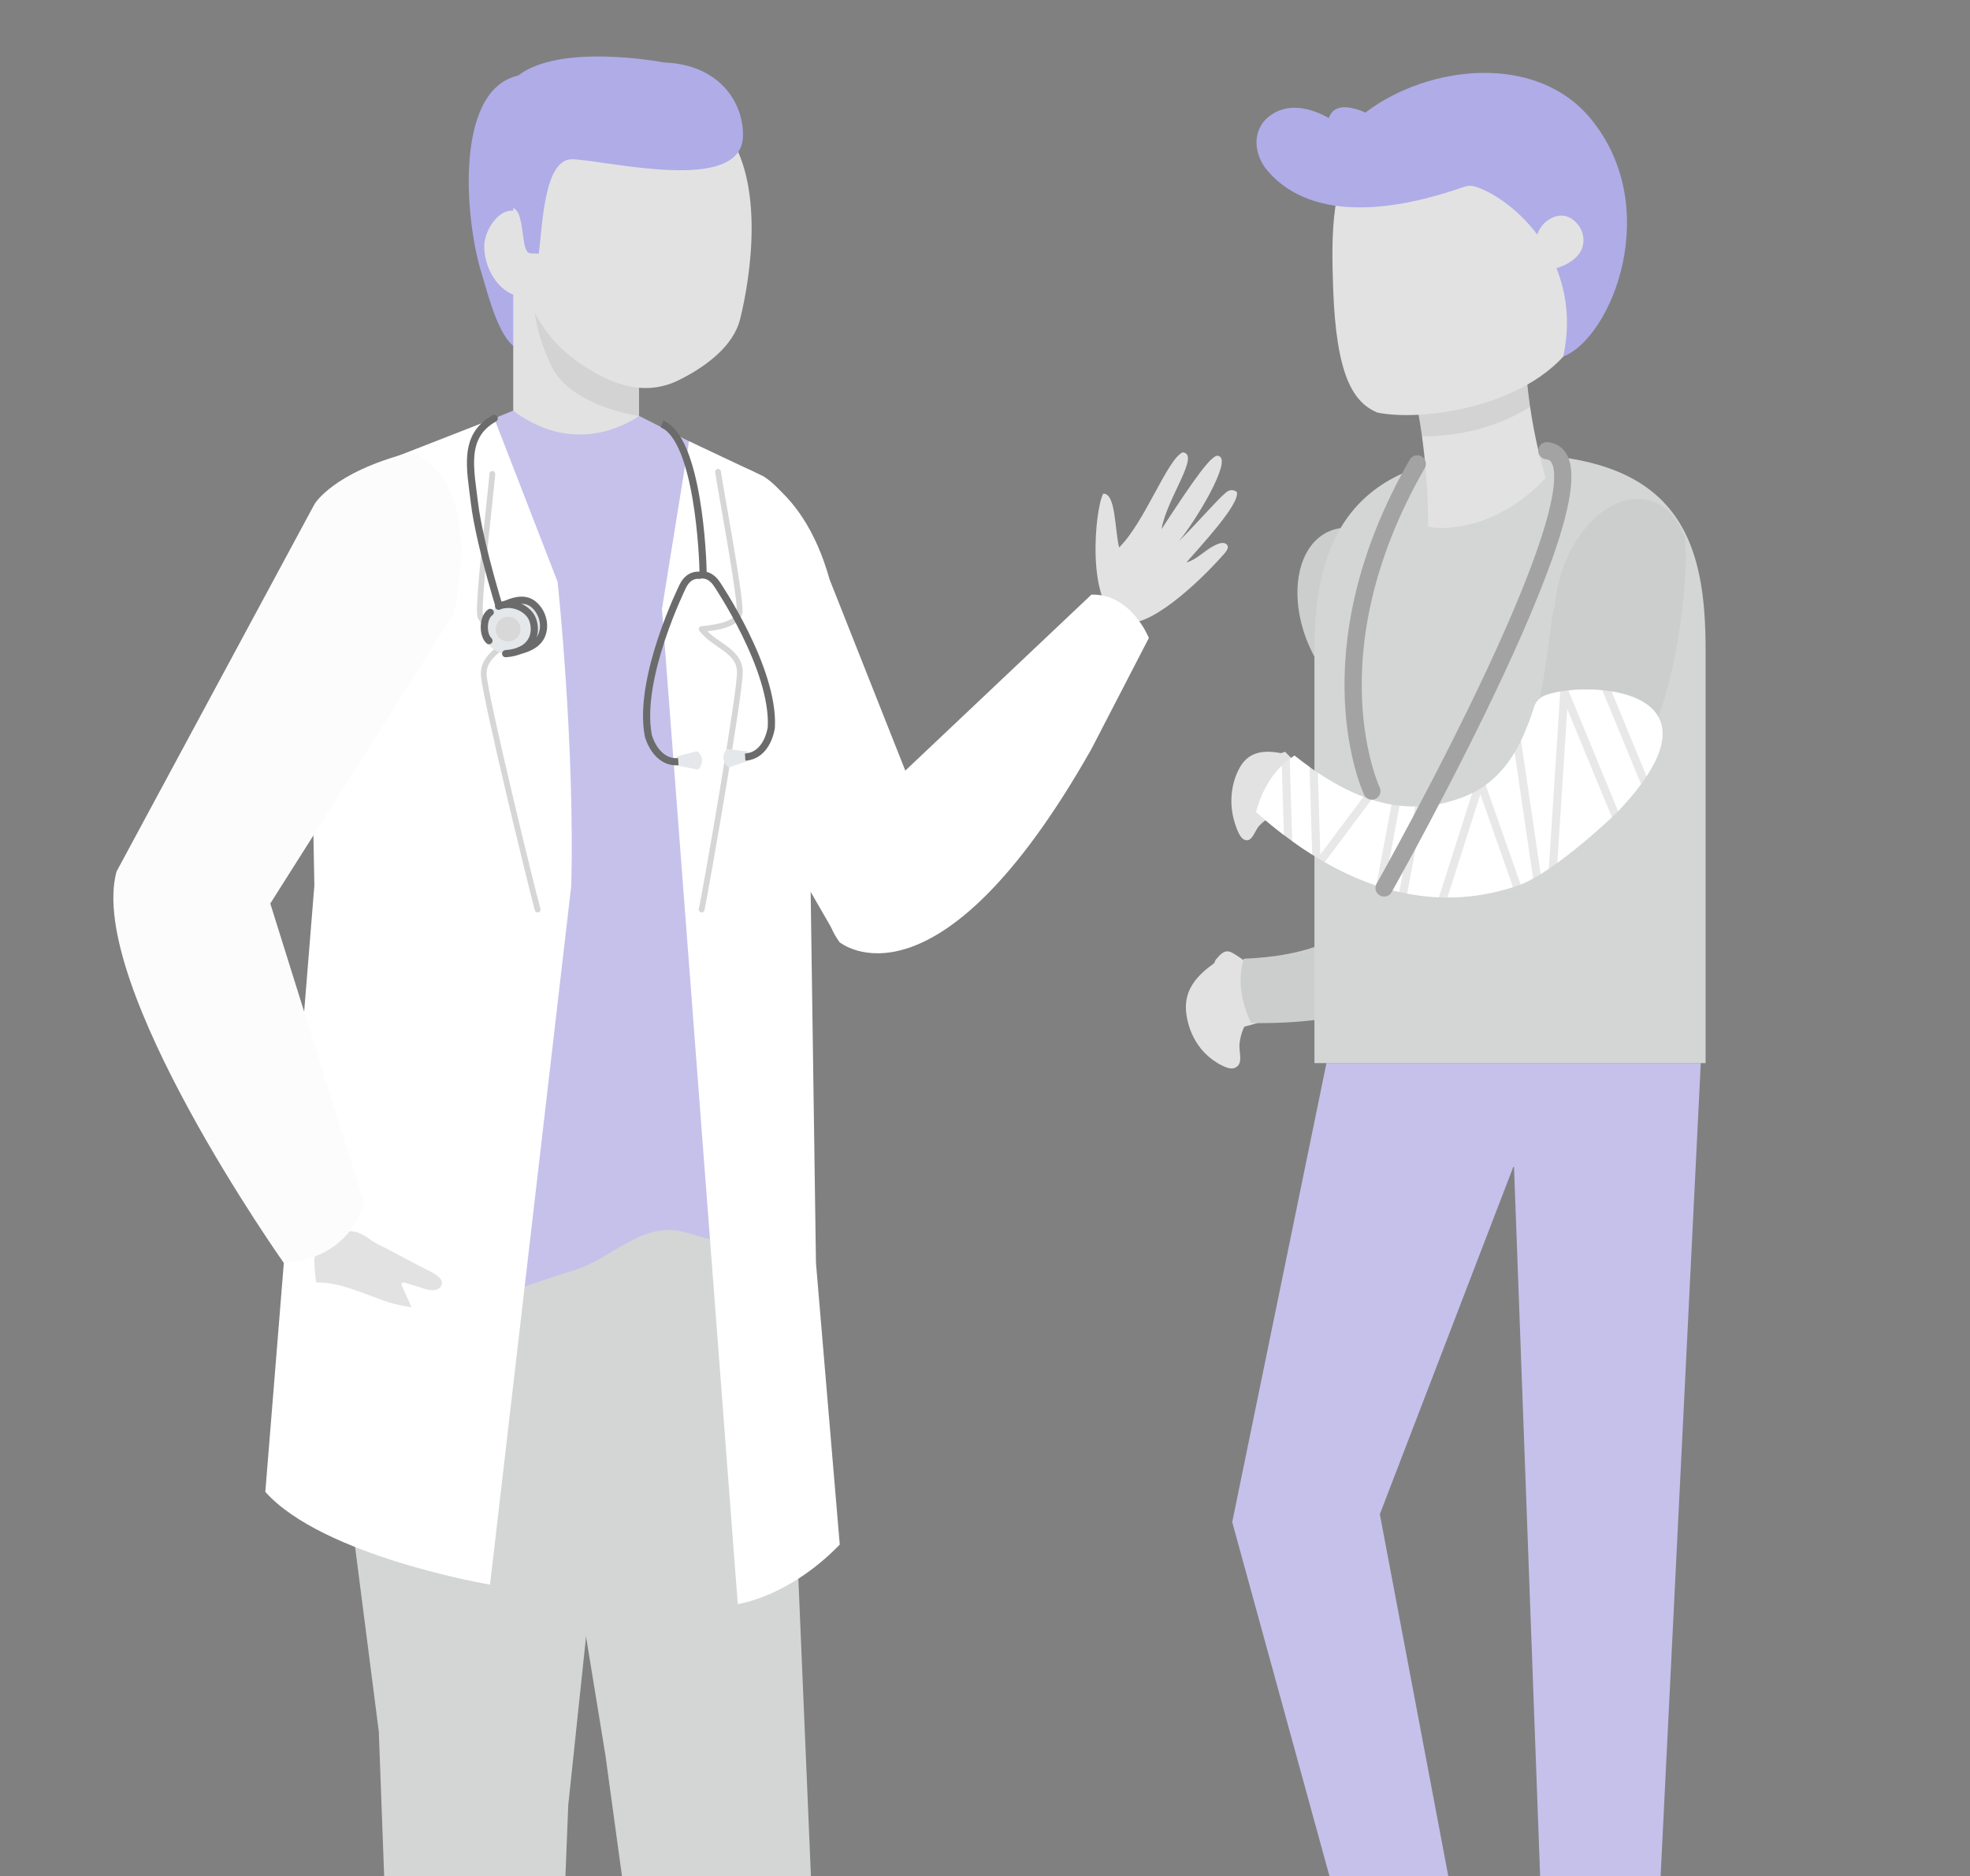<?xml version="1.0" encoding="utf-8"?>
<!-- Generator: Adobe Illustrator 20.0.0, SVG Export Plug-In . SVG Version: 6.00 Build 0)  -->
<svg version="1.1" xmlns="http://www.w3.org/2000/svg" xmlns:xlink="http://www.w3.org/1999/xlink" x="0px" y="0px"
	 width="685.84px" height="653.212px" viewBox="0 0 685.84 653.212" style="enable-background:new 0 0 685.84 653.212;"
	 xml:space="preserve">
<rect x="0" y="0" width="685.84" height="653.212" fill="#808080" stroke="none"/>
<style type="text/css">
	.st0{clip-path:url(#SVGID_2_);}
	.st1{fill:#F6B59F;}
	.st2{fill:#FFFFFF;}
	.st3{fill:none;stroke:#21253D;stroke-width:4.989;stroke-linecap:round;stroke-linejoin:round;stroke-miterlimit:10;}
	.st4{fill:#D4D6D6;}
	.st5{fill:#AFACE8;}
	.st6{fill:#E2E2E2;}
	.st7{opacity:0.07;}
	.st8{fill:#C5C1EB;}
	.st9{fill:#192E35;}
	.st10{fill:#FCFCFC;}
	.st11{fill:none;stroke:#D6D6D6;stroke-width:2;stroke-linecap:round;stroke-linejoin:round;stroke-miterlimit:10;}
	.st12{fill:#E5E8EA;}
	.st13{fill:none;stroke:#6B6B6B;stroke-width:2.494;stroke-miterlimit:10;}
	.st14{fill:none;stroke:#6B6B6B;stroke-width:2.494;stroke-linecap:round;stroke-linejoin:round;stroke-miterlimit:10;}
	.st15{fill:#D8D8D8;}
	.st16{fill:#CCCECE;}
	.st17{fill:#D8D5F2;}
	.st18{fill:#8C8C8C;}
	.st19{fill:#B5B5B5;}
	.st20{fill:#E8E8E8;}
	.st21{fill:none;stroke:#A3A3A3;stroke-width:6;stroke-linecap:round;stroke-miterlimit:10;}
</style>
<g id="Capa_1">
</g>
<g id="Capa_3">
	<g>
		<defs>
			<rect id="SVGID_1_" y="-17.028" width="685.84" height="685.84"/>
		</defs>
		<clipPath id="SVGID_2_">
			<use xlink:href="#SVGID_1_"  style="overflow:visible;"/>
		</clipPath>
		<g class="st0">
			<g>
				<g>
					<path class="st1" d="M322.519,322.051c9.036-3.997-1.753-32.003-5.261-39.226
						c-30.228-62.231-41.567-106.468-54.262-115.978c-1.766-2.817-45.434-17.558-39.643,24.322
						c1.24,14.232,59.388,117.549,71.394,136.972C294.747,328.14,303.856,331.904,322.519,322.051z"/>
				</g>
				<g>
					<path class="st1" d="M317.269,325.068c41.671-20.925,41.813-51.103,77.1-109.579l-8.541-7.511
						c-9.252,7.444-73.685,79.159-86.667,79.644C299.161,287.622,285.283,324.034,317.269,325.068z"/>
				</g>
				<path class="st2" d="M288.804,201.722l27.613,69.736c0,0,10.053,31.01,5.126,51.342c0,0-11.437,13.328-29.188,5.292
					l-71.535-124.005c0,0-16.541-55.875,35.659-42.045C256.478,162.042,278.836,166.02,288.804,201.722z"/>
				<g>
					<path class="st3" d="M188.574,439.743c-7.114,25.015-29.805,41.117-55.226,40.236"/>
					<path class="st4" d="M114.513,477.459c-3.245-12.642-0.359-45.957,0.322-49.365l6.31-48.121l148.655,1.507
						l3.582,60.166l-1.873,35.813H114.513z"/>
					<path class="st4" d="M141.095,851.501l-9.217-248.604l-19.411-151.135c9.467-63.902,104.776-32.344,104.776-32.344
						l-0.426,29.364l-18.985,179.739l-9.058,227.336C188.774,855.857,156.734,870.641,141.095,851.501z"/>
					<path class="st3" d="M261.573,398.119c-40.234,2.366-44.969,1.182-65.481,0.787
						c-11.096-0.211-38.656,1.579-69.424-3.156"/>
					<path class="st3" d="M171.636,418.629c-10.98,20.806-25.267,31.558-48.914,31.558"/>
					<path class="st4" d="M273.382,441.646l17.486,414.212c0,0-17.575,17.545-45.977,4.529l-34.099-249.121
						l-27.322-167.39h89.838"/>
				</g>
				<path class="st5" d="M168.99,99.663c-0.485-1.683-0.904-3.15-1.253-4.249
					c-5.832-18.401-9.638-63.141,11.941-68.913c25.866-6.921,21.205,34.039,21.557,45.56
					c0.408,13.318,0.12,27.589-6.434,39.458c-2.472,4.47-8.18,11.098-13.546,10.138
					C175.316,120.593,171.329,107.683,168.99,99.663z"/>
				<path class="st6" d="M168.588,85.574c-0.098,6.567,3.551,14.009,9.453,16.733
					c8.011,3.703,11.096-3.649,11.104-10.841c0.002-5.793-2.539-15.781-9.106-17.84
					C173.843,71.685,168.666,80.185,168.588,85.574z"/>
				<rect x="178.679" y="97.434" class="st6" width="43.8" height="54.465"/>
				<path class="st7" d="M192.046,127.58c-4.39-9.225-7.003-18.553-6.267-30.157l36.723,0.028l-0.039,47.343
					C210.929,143.016,196.727,137.408,192.046,127.58z"/>
				<path class="st8" d="M274.346,295.963c0.476,25.454,2.95,45.153,3.426,70.605
					c0.276,14.993,3.037,65.364-1.618,84.282c-4.827,19.606-11.437-14.986-27.606-18.979
					c-3.749-0.926-7.41-2.207-11.169-3.071c-14.348-3.286-24.559,9.71-37.831,13.605
					c-12.972,3.814-26.312,9.653-39.486,11.793c-13.996,2.272-29.885-1.581-43.392-5.676
					c-13.609-4.125-15.069-8.046-12.546-20.442c1.188-5.843,1.268-12.158,1.887-18.088
					c1.822-17.478,3.641-34.959,5.459-52.439c2.407-23.117,1.538-49.85,7.538-72.36l-9.017-94.669
					c-3.158-18.935,13.452-25.078,13.452-25.078l55.22-22.467c23.316,17.566,43.798,1.812,43.798,1.812
					l40.307,20.44c0,0,13.107,7.481,16.066,31.74L274.346,295.963"/>
				<g>
					<path class="st9" d="M231.977,52.262c10.627,5.563,8.005,15.985,8.884,26.375c0.365,4.269,1.627,8.459,2.207,12.614
						c2.683-4.255,4.257-18.488,4.627-23.438c2.309-30.752-7.246-49.809-0.719-21.718
						c1.521,6.538-16.765-13.791-23.167-15.751c-9.121-2.793-6.579,5.409-4.425,15.171L231.977,52.262z"/>
					<path class="st6" d="M182.489,99.871c3.503,10.694,9.074,19.784,19.953,27.022
						c10.645,7.078,22.073,11.415,34.2,5.31c9.646-4.858,18.757-11.953,21.025-21.084
						c3.711-14.934,8.57-47.396-4.761-65.342c-14.638-19.714-48.377-19.723-64.019-1.53
						C176.151,59.059,176.829,82.615,182.489,99.871z"/>
					<path class="st5" d="M180.095,26.554c-2.663-0.037-0.456,8.61-2.878,9.902
						c-5.404,2.873-0.393,6.926-1.948,11.944c-1.962,6.312-3.446,12.755-4.604,19.244
						c-0.453,2.541-0.218,6.2-1.297,8.578c1.256-2.763,6.154-7.409,10.509-2.863
						c1.819,1.895,2.174,10.269,2.914,12.578c0.984,3.071,1.788,2.034,4.737,2.414
						c1.348-8.566,1.596-33.297,11.818-32.902c12.557,0.481,58.789,12.232,59.316-7.991
						c0.294-11.363-7.85-24.994-27.515-25.712C231.146,21.746,194.685,14.696,180.095,26.554z"/>
				</g>
				<path class="st6" d="M427.002,189.514c1.416,1.249-0.832,3.319-1.722,4.318
					c-7.086,7.97-26.073,26.503-34.894,22.535c-12.61-5.68-9.11-39.556-6.306-44.476
					c4.379-0.187,3.96,12.129,5.524,18.737c9.023-8.912,16.65-30.517,22.115-33.139
					c6.352,0.669-5.498,15.929-7.346,26.749c11.443-17.517,17.977-26.953,20.028-25.404
					c4.555,1.59-8.228,22.697-14.006,29.633c7.59-7.588,12.84-13.932,16.389-16.961
					c2.075-1.775,3.806-0.206,3.806-0.206c1.23,4.212-13.366,19.654-17.534,24.511
					c3.363-0.832,6.215-4.001,9.223-5.589c1.073-0.565,3.195-1.71,4.47-0.897
					C426.843,189.388,426.928,189.449,427.002,189.514z"/>
				<path class="st2" d="M172.059,145.668l22.061,56.898c0,0,5.98,55.498,4.774,105.725L170.599,551.744
					c0,0-58.117-9.805-78.234-32.288l17.08-211.166l-2.289-121.658c0,0-2.366-13.609,18.342-22.78L172.059,145.668z"/>
				<g>
					<g>
						<path class="st1" d="M62.183,327.354c8.356,5.278,25.601-19.285,29.644-26.223
							c34.84-59.768,65.259-93.832,66.083-109.674c1.357-3.035-10.729-47.512-42.284-19.369
							c-11.128,8.956-64.53,114.805-73.972,135.593C41.655,307.682,43.606,317.348,62.183,327.354z"/>
					</g>
					<g>
						<path class="st1" d="M41.655,307.682c2.072,46.587,33.265,79.385,72.221,135.485l10.342-4.725
							c-3.011-11.487-45.846-119.938-40.987-131.985C83.231,306.457,55.668,278.911,41.655,307.682z"/>
						<path class="st6" d="M119.216,466.24c-8.265-9.299-9.812-20.749-9.771-28.258
							c1.11-8.017,5.33-8.623,10.622-9.212c3.68-0.413,5.431,0.617,8.148,2.316
							c2.088,1.742,5.822,3.374,5.822,3.374c9.026,4.79,14.643,7.709,14.643,7.709s5.815,2.353,5.131,4.892
							c-1.101,4.058-7.575,1.143-7.575,1.143l-4.827-1.429c-2.732-0.912-1.169,1.664-1.169,1.664l2.285,4.983
							c2.757,8.715,17.764,16.285,18.107,16.068c-8.886,6.023-22.276-7.271-22.276-7.271s6.408,8.005,17.541,12.021
							c0,0,6.237,4.892-2.865,4.798c0,0-14.571-3.79-21.444-14.152c0,0,3.369,8.339,15.266,14.187
							c0,0,2.881,4.685-2.978,4.42c0,0-15.242-9.36-18.177-16.917c0,0,2.763,6.99,8.063,12.173
							c0,0,0.474,3.569-3.426,2.288C130.334,481.039,121.199,471.974,119.216,466.24z"/>
					</g>
				</g>
				<path class="st2" d="M239.875,153.623l-9.417,58.43l26.395,346.453c0,0,17.751-2.366,35.502-20.708l-8.283-98.055
					l-3.55-248.081c0,0-1.684-17.356-14.703-25.808L239.875,153.623z"/>
				<path class="st2" d="M399.969,222.132c0,0-6.138-15.492-19.995-15.092l-68.127,64.419
					c0,0-36.456,34.492-19.493,56.633c0,0,33.686,27.973,87.62-67.299L399.969,222.132z"/>
				<path class="st10" d="M143.006,157.488c0,0,25.58,6.747,15.005,56.166L94.099,314.596l32.568,104.033
					c0,0-3.658,19.506-27.858,21.114c0,0-68.731-97.15-58.258-136.253l68.892-127.875
					C109.445,175.615,115.736,164.443,143.006,157.488z"/>
				<path class="st2" d="M135.753,453.582c-8.098-2.554-18.121-7.759-26.703-6.982
					c-2.316,8.337-3.995,16.559-4.833,25.146c-0.736,7.514-0.211,16.987-2.268,24.24
					c6.553,6.236,17.805,8.193,25.917,11.417c8.395,3.336,17.556,10.839,26.82,9.288
					c9.718-1.627,9.112-14.856,10.429-23.666c1.064-7.088,7.646-24.561,2.743-30.348
					C163.342,457.344,142.637,455.75,135.753,453.582z"/>
				<path class="st11" d="M249.989,164.284c0.422,3.84,8.463,46.177,7.442,49.259
					c-1.39,4.186-8.198,4.896-13.153,5.507c4.622,5.921,13.118,7.348,13.307,14.83
					c0.182,7.12-11.825,75.86-13.307,82.808"/>
				<path class="st11" d="M171.397,164.997c-0.165,3.858-5.389,46.635-4.164,49.643
					c1.664,4.084,8.506,4.342,13.489,4.623c-4.221,6.215-12.603,8.2-12.299,15.681
					c0.295,7.116,16.819,74.91,18.761,81.744"/>
				<g>
					<g>
						<path class="st12" d="M251.823,263.908c0.069,1.021,1.056,3.332,2.077,3.261l5.635-1.935
							c1.021-0.069,1.792-0.953,1.72-1.974l0,0c-0.069-1.021-0.953-1.79-1.974-1.72l-5.815-0.697
							C252.444,260.915,251.751,262.889,251.823,263.908L251.823,263.908z"/>
						<path class="st12" d="M244.411,264.418c0.069,1.021-0.597,3.445-1.614,3.514l-5.852-1.147
							c-1.016,0.072-1.901-0.699-1.972-1.72l0,0c-0.069-1.019,0.701-1.901,1.72-1.972l5.67-1.486
							C243.383,261.538,244.343,263.397,244.411,264.418L244.411,264.418z"/>
						<path class="st13" d="M236.15,265.211c-7.974,0.547-10.438-9.045-10.438-9.045
							c-3.86-20.05,11.999-52.068,11.999-52.068c2.176-4.438,5.68-3.777,5.68-3.777s3.384-1.134,6.143,2.965
							c0,0,20.08,29.551,18.998,49.943c0,0-1.132,9.836-9.106,10.383"/>
					</g>
					<path class="st13" d="M230.457,147.636c12.551,5.029,14.324,46.257,14.334,52.554"/>
				</g>
				<g>
					<path class="st14" d="M172.059,145.668c-11.098,6.25-8.306,17.53-6.825,29.879
						c0.636,5.298,3.147,18.455,9.903,40.027"/>
					<g>
						<path class="st12" d="M184.204,225.323c4.381-1.903,6.388-6.994,4.484-11.373
							c-1.901-4.375-6.992-6.386-11.371-4.483l-4.066,1.766l6.89,15.853L184.204,225.323z"/>
						
							<ellipse transform="matrix(0.917 -0.398 0.398 0.917 -72.603 88.663)" class="st12" cx="177.026" cy="219.017" rx="8.644" ry="8.643"/>
						
							<ellipse transform="matrix(0.917 -0.398 0.398 0.917 -72.607 88.672)" class="st15" cx="177.027" cy="219.018" rx="4.321" ry="4.322"/>
					</g>
					<path class="st14" d="M173.582,211.089c4.431-1.923,10.45,0.58,11.917,4.824
						c1.555,4.494,0.037,11.044-9.456,11.686"/>
					<path class="st14" d="M175.873,210.454c5.064-2.2,8.283-1.959,10.868,0.941
						c2.277,2.557,3.211,6.471,1.879,9.721c-0.521,1.275-1.94,3.947-7.657,5.387"/>
					<path class="st14" d="M170.673,213.215c-2.659,1.779-2.689,7.9-0.445,9.87"/>
				</g>
			</g>
			<g>
				<g>
					<path class="st6" d="M423.574,333.835c-0.141-0.087-0.46,0.5-0.891,1.55
						c-5.676,4.068-10.424,8.963-9.77,16.674c0.388,4.588,2.72,13.907,12.342,18.849
						c1.923,0.988,3.44,1.379,4.551,0.946c3.294-1.285,1.404-5.515,1.731-8.541
						c0.232-2.156,0.806-4.093,1.664-5.856c3.143-0.825,7.454-1.656,12.604-5.717
						c3.308,0.957,6.617,1.911,9.902,2.811c0.281,0.077,0.507,0.104,0.702,0.105
						c-4.106-5.109-6.516-9.961-7.436-14.626c-5.404-1.802-10.838-3.764-16.308-5.856
						c-0.2-0.189-0.44-0.381-0.738-0.571c-3.312-2.113-4.768-3.841-7.83-0.418"/>
					<path class="st16" d="M462.619,185.046c-11.325,5.031-14.334,22.999-6.723,40.134
						c1.511,3.402,3.337,6.5,5.366,9.266c0.777,1.692,1.693,3.326,2.732,4.884
						c5.973,8.953,13.724,20.799,17.003,28.173c5.717,12.854,9.871,26.193,3.154,39.544
						c-10.211,20.294-29.939,25.885-51.136,26.771c-2.307,7.568-0.851,15.14,2.525,22.396
						c31.958,0.442,67.053-6.356,80.642-37.897c7.562-17.552,20.547-61.773-32.176-127.63
						c-0.909,0.29-4.03-5.067-5.239-4.371C473.271,183.484,467.561,182.85,462.619,185.046z"/>
				</g>
				<g>
					<g>
						<path class="st4" d="M457.616,370.155H593.792V226.197c0-37.604-8.881-68.088-68.088-68.088h-0
							c-55.734,0-68.088,30.484-68.088,68.088V370.155z"/>
						<g>
							<g>
								<path class="st6" d="M497.196,183.405c0.179-12.808-1.794-37.739-6.069-49.831
									c13.441,2.037,27.433,1.594,40.445-1.228c1.087,11.573,3.276,22.944,6.494,34.124
									C521.239,184.394,502.633,184.621,497.196,183.405z"/>
								<path class="st7" d="M495.064,151.933c-1.102-7.913-2.628-14.657-3.937-18.359
									c13.441,2.037,27.433,1.594,40.445-1.228c0.292,3.111,0.678,6.206,1.128,9.288
									C521.554,148.7,508.078,152.001,495.064,151.933z"/>
								<g>
									<g>
										<path class="st6" d="M479.461,143.64c-8.296-3.591-14.294-12.607-15.348-43.544
											c-0.624-18.308-0.921-38.401,10.652-53.089c3.804-4.829,8.323-8.691,13.269-11.576
											c17.664-10.3,40.792-8.128,56.384,7.074c17.517,17.078,15.716,46.592,7.175,69.725
											C541.258,140.219,497.223,147.305,479.461,143.64z"/>
									</g>
								</g>
							</g>
							<path class="st5" d="M553.832,41.383c-19.027-23.143-56.39-18.679-77.983-2.56
								c-0.154,0.116-0.265,0.252-0.354,0.394c-4.597-1.953-11.008-3.673-12.863,1.872
								c-6.528-3.617-14.471-5.559-20.841-0.536c-6.197,4.886-5.246,13.454-0.43,19.008
								c16.212,18.7,46.367,13.038,66.919,5.978c1.729-0.594,3.043-1.181,4.91-0.673
								c5.65,1.536,14.864,7.312,22.016,16.827c0.661-2.057,1.94-3.89,3.93-5.173
								c3.481-2.245,7.066-1.955,9.965,1.385c3.093,3.564,2.715,8.448-0.076,11.33
								c-1.998,2.063-4.495,3.348-7.172,4.135c3.473,8.545,4.926,18.858,2.387,30.78
								C561.174,117.501,579.194,72.231,553.832,41.383z"/>
						</g>
					</g>
				</g>
				<g>
					<g>
						<polygon class="st8" points="515.913,715.107 480.382,527.226 526.837,406.309 527.093,406.309 538.664,720.601 
							574.796,720.601 592.113,370.155 461.798,370.155 428.99,529.965 481.341,720.601 						"/>
					</g>
				</g>
				<g>
					<path class="st6" d="M452.978,267.267c0.385,2.2,0,0-5.557-5.496c0.075,0.074-0.541,0.035-1.331,0.469
						c-5.668-1.028-11.131-0.855-14.435,4.926c-1.966,3.439-4.954,11.469-1.073,21.407
						c0.776,1.987,1.575,3.284,2.509,3.737c2.769,1.342,3.583-2.867,5.26-4.74
						c1.194-1.335,2.505-2.288,3.918-2.927c2.448,1.557,5.66,3.902,10.982,4.579
						c1.694,2.903,5.36,5.864,4.687,2.614c-2.939-14.184,2.517-0.947,2.644-0.814
						c-0.205-6.318-1.257-3.908,0.4-7.761c-2.651-4.907-5.244-9.946-7.798-15.099
						C453.143,267.896,453.08,267.6,452.978,267.267"/>
					<path class="st16" d="M574.617,174.333c-11.859-3.595-25.882,8.035-31.322,25.978
						c-1.08,3.563-1.724,7.101-1.996,10.52c-0.518,1.788-0.893,3.624-1.125,5.482
						c-1.332,10.68-3.21,24.711-5.549,32.435c-4.076,13.465-9.652,26.275-23.462,31.988
						c-20.994,8.684-39.577,0.018-56.198-13.166c-6.693,4.219-7.138,6.472-9.326,14.171
						c23.896,21.225,51.973,38.721,82.875,23.735c17.196-8.339,55.452-28.588,58.602-112.89
						c-0.877-0.374,0.263-6.469-1.107-6.732C583.7,180.114,579.793,175.902,574.617,174.333z"/>
				</g>
				<g>
					<path class="st20" d="M537.584,242.28c-1.643,0.702-2.903,2.073-3.445,3.775
						c-4.217,13.255-10.222,25.526-23.931,31.157c-22.196,9.116-41.898-0.11-59.536-14.109
						c-7.071,4.44-11.123,11.495-13.415,19.631c25.366,22.527,56.537,37.329,90.909,25.701
						c12.955-4.383,34.668-25.46,34.668-25.46C605.644,238.285,550.292,236.855,537.584,242.28z"/>
					<g>
						<path class="st2" d="M484.447,280.161c-2.358-0.409-4.683-0.998-6.978-1.734l-16.276,21.753
							c5.785,3.307,11.774,6.077,17.95,8.142L484.447,280.161z"/>
						<path class="st2" d="M492.722,280.84c-1.843,0.016-3.667-0.083-5.473-0.287l-5.39,28.625
							c1.741,0.519,3.498,0.976,5.267,1.379L492.722,280.84z"/>
						<path class="st2" d="M515.375,276.539l-11.47,35.944c7.42,0.006,15.037-1.123,22.821-3.595L515.375,276.539z"/>
						<path class="st2" d="M512.531,276.15c-0.75,0.373-1.52,0.73-2.322,1.059
							c-4.988,2.049-9.849,3.164-14.59,3.514l-5.727,30.412c3.634,0.693,7.323,1.131,11.064,1.285L512.531,276.15z
							"/>
						<path class="st2" d="M458.799,269.061l0.86,28.446l15.006-20.057C469.204,275.387,463.918,272.493,458.799,269.061
							z"/>
						<path class="st2" d="M449.872,292.872c2.284,1.646,4.606,3.215,6.965,4.698l-0.922-30.51
							c-1.767-1.266-3.515-2.59-5.242-3.96c-0.578,0.363-1.128,0.749-1.666,1.146L449.872,292.872z"/>
						<path class="st2" d="M542.17,300.424c7.973-5.769,15.694-12.782,18.991-15.864l-15.535-37.712L542.17,300.424z"
							/>
						<path class="st2" d="M573.231,270.279c12.775-19.378,1.406-27.334-12.168-29.538L573.231,270.279z"/>
						<path class="st2" d="M446.253,266.577c-4.42,4.282-7.232,9.895-8.995,16.155
							c3.154,2.801,6.398,5.481,9.726,8.007L446.253,266.577z"/>
						<path class="st2" d="M527.305,262.026c-2.615,4.367-5.859,8.239-10.076,11.288l12.163,34.664
							c1.378-0.55,2.84-1.269,4.349-2.104L527.305,262.026z"/>
						<path class="st2" d="M571.316,273.026l-13.47-32.699c-4.084-0.397-8.208-0.328-11.804,0.059l-0.004,0.068
							l17.296,41.987C566.54,279.058,569.184,275.923,571.316,273.026z"/>
						<path class="st2" d="M539.206,302.498l3.972-61.591l-0.05-0.121c-2.237,0.382-4.148,0.895-5.543,1.491
							c-1.643,0.702-2.903,2.073-3.445,3.775c-1.302,4.092-2.777,8.088-4.593,11.826l6.819,46.458
							C537.304,303.757,538.253,303.142,539.206,302.498z"/>
					</g>
				</g>
				<path class="st21" d="M538.533,156.934c27.587,2.754-56.674,152.244-56.674,152.244"/>
				<path class="st21" d="M493.408,161.518c-38.209,66.422-15.802,113.917-15.802,113.917"/>
			</g>
		</g>
	</g>
</g>
</svg>
